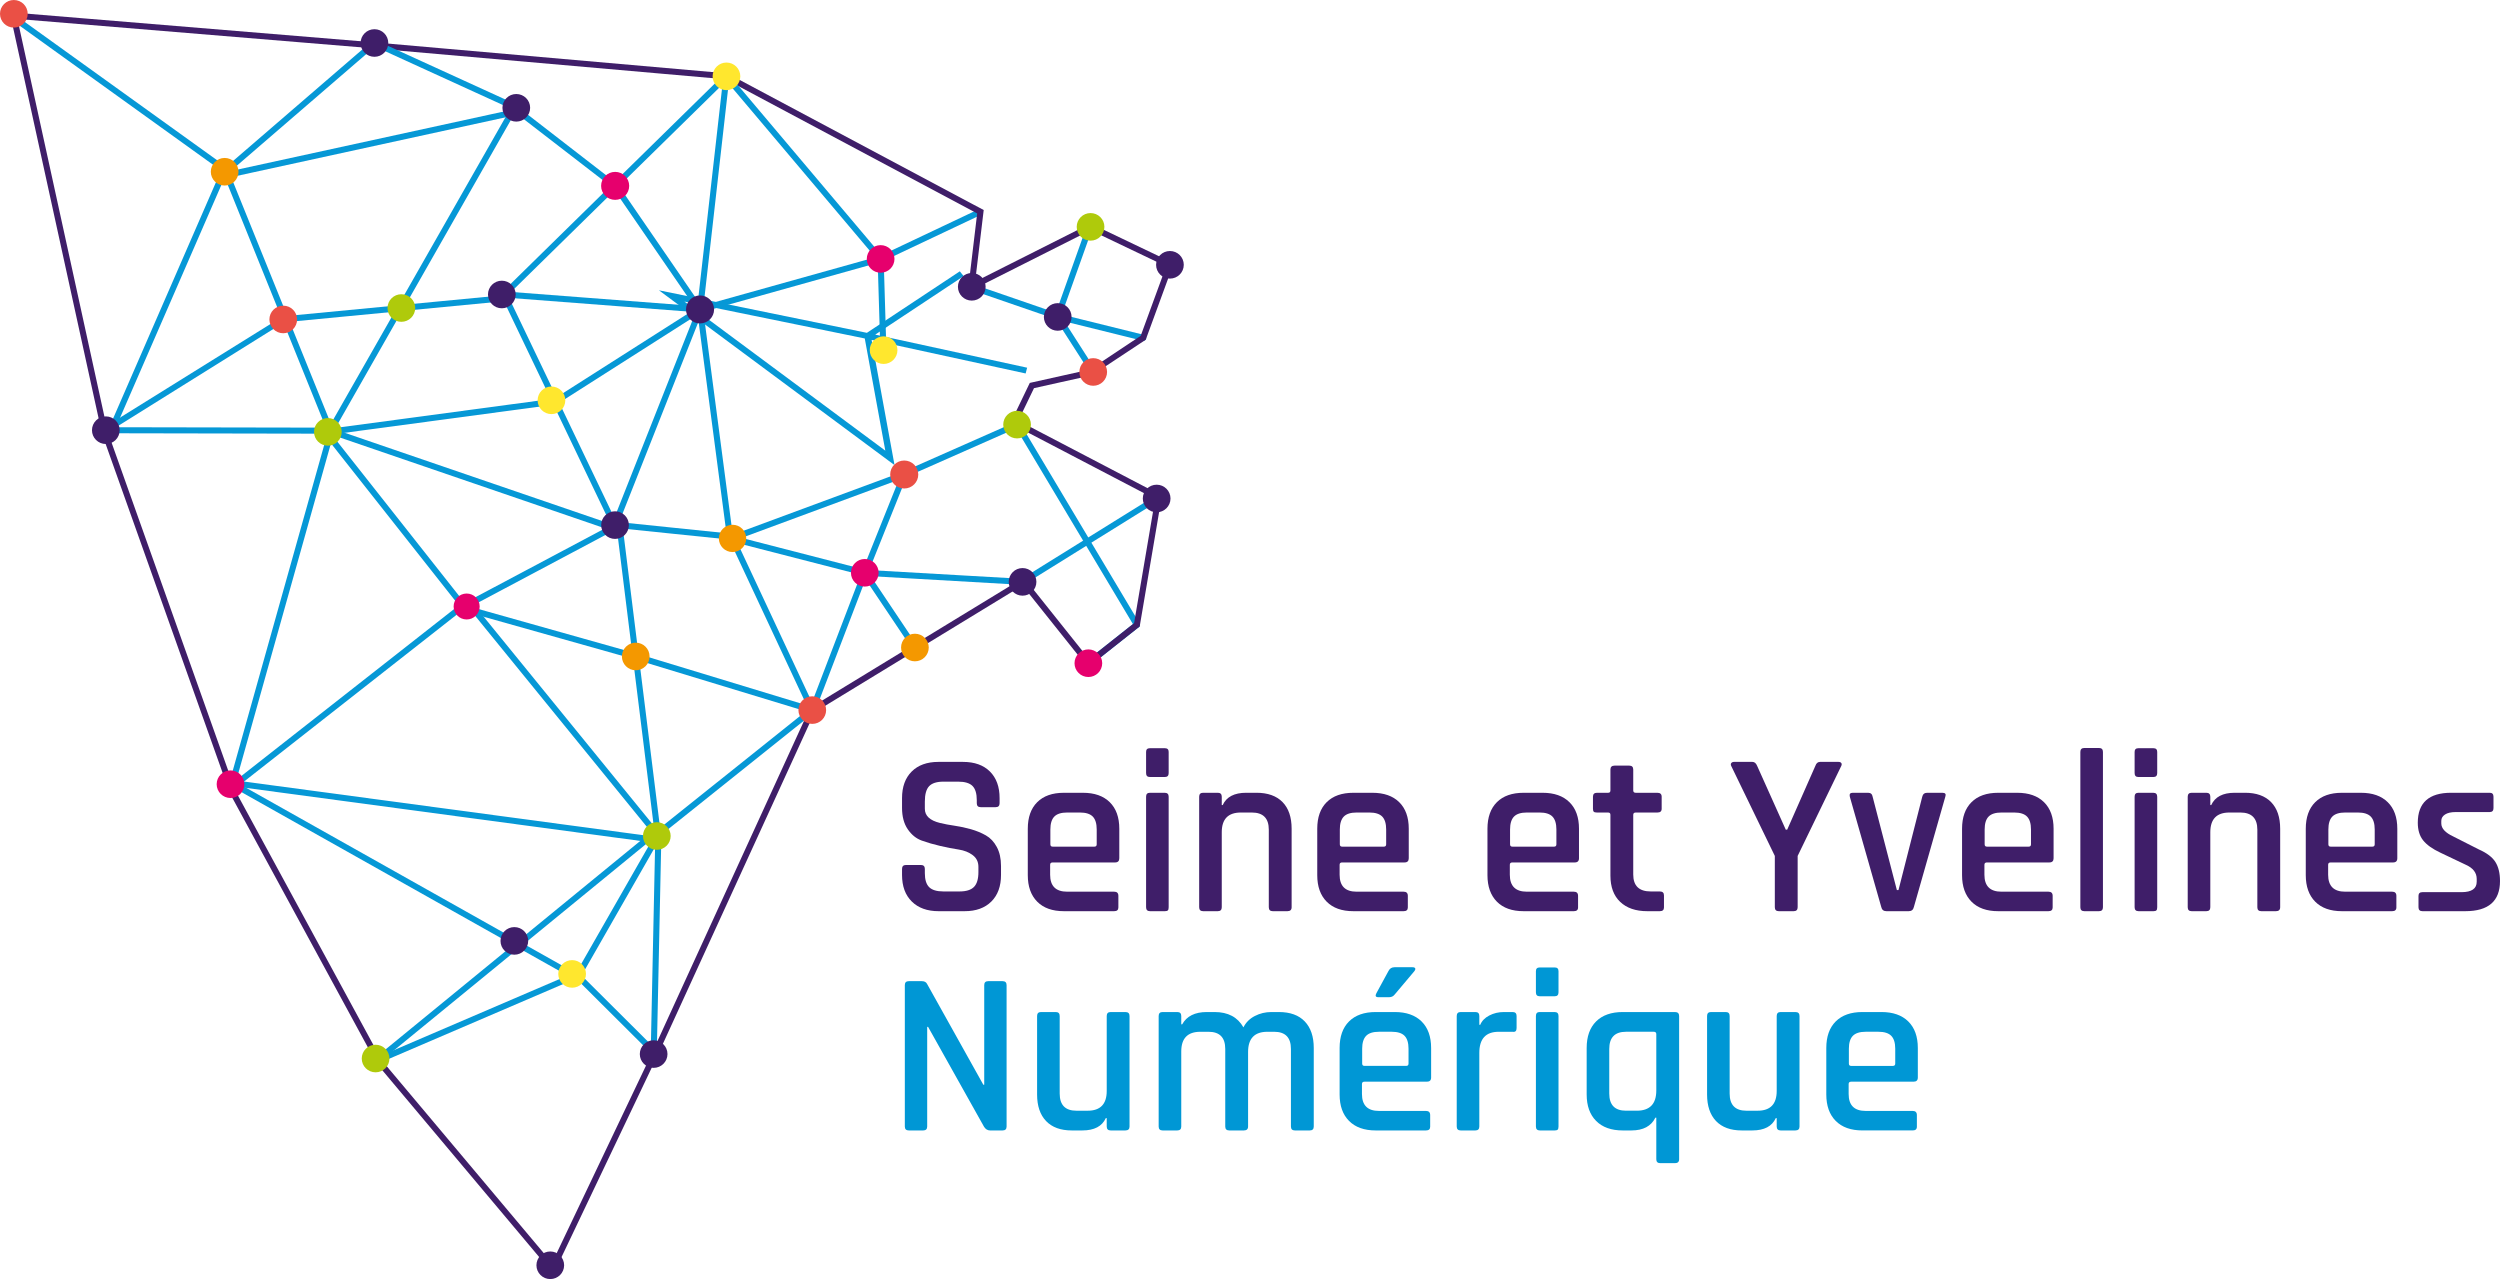<?xml version="1.0" encoding="UTF-8"?>
<svg width="129px" height="66px" viewBox="0 0 129 66" version="1.1" xmlns="http://www.w3.org/2000/svg" xmlns:xlink="http://www.w3.org/1999/xlink">
    <title>Group 226</title>
    <g id="Symbols" stroke="none" stroke-width="1" fill="none" fill-rule="evenodd">
        <g id="Header/Mobile/White/Default" transform="translate(-96, -14)">
            <g id="Group-226" transform="translate(96, 14)">
                <path d="M35.317,15.562 L45.682,23.253 L44.622,17.465 L35.317,15.562 Z M46.158,24 L34,14.979 L44.732,17.174 L49.527,14 L49.723,14.248 L45.162,17.267 L53,18.973 L52.923,19.271 L44.975,17.541 L46.158,24 Z" id="Fill-1" fill="#0698D6"></path>
                <g id="Group-225">
                    <path d="M58.99,17.586 C58.978,17.586 58.965,17.585 58.952,17.581 L54.541,16.489 L50.076,14.95 C49.994,14.922 49.951,14.833 49.979,14.752 C50.007,14.67 50.098,14.627 50.178,14.655 L54.63,16.19 L59.028,17.279 C59.112,17.3 59.163,17.384 59.142,17.467 C59.124,17.539 59.06,17.586 58.99,17.586" id="Fill-2" fill="#0698D6"></path>
                    <polygon id="Fill-4" fill="#0698D6" points="36.165 16.118 36.08 15.817 45.399 13.211 50.524 10.785 50.658 11.067 45.508 13.502"></polygon>
                    <path d="M58.663,32.396 C58.61,32.396 58.558,32.369 58.529,32.32 L52.398,22.052 C52.353,21.978 52.378,21.882 52.452,21.838 C52.527,21.795 52.622,21.818 52.667,21.892 L58.798,32.16 C58.842,32.234 58.818,32.33 58.743,32.374 C58.718,32.389 58.691,32.396 58.663,32.396" id="Fill-6" fill="#0698D6"></path>
                    <path d="M56.159,34.378 C56.113,34.378 56.068,34.357 56.036,34.318 C55.983,34.251 55.994,34.153 56.062,34.099 L58.567,32.118 C58.633,32.065 58.732,32.075 58.786,32.143 C58.84,32.211 58.828,32.309 58.761,32.362 L56.256,34.344 C56.228,34.367 56.193,34.378 56.159,34.378" id="Fill-8" fill="#0698D6"></path>
                    <path d="M0.898,0.978 L5.561,22.286 L12.15,40.816 L19.694,54.706 L28.484,65.168 L33.672,54.275 L41.791,36.533 L52.682,29.891 L52.74,29.986 L52.887,29.87 L56.184,34.003 L58.519,32.155 L59.607,25.748 L52.133,21.843 L53.137,19.758 L56.251,19.064 L58.86,17.328 L60.173,13.743 L56.274,11.88 L49.937,15.074 L50.422,11.013 L37.44,4.092 L19.091,2.481 L0.898,0.978 Z M28.558,65.741 L19.437,54.88 L11.865,40.943 L5.26,22.371 L0.502,0.632 L19.118,2.17 L37.532,3.787 L37.56,3.802 L50.759,10.838 L50.317,14.532 L56.27,11.532 L60.564,13.585 L59.119,17.531 L56.348,19.362 L53.354,20.029 L52.546,21.706 L59.954,25.577 L58.808,32.325 L56.134,34.441 L52.758,30.21 L42.036,36.75 L33.956,54.407 L28.558,65.741 Z" id="Fill-10" fill="#3F1E69"></path>
                    <polygon id="Fill-12" fill="#0698D6" points="5.971 22.068 5.684 21.944 11.406 8.798 0.609 1.036 0.791 0.783 11.793 8.692"></polygon>
                    <polygon id="Fill-14" fill="#0698D6" points="17.025 22.581 11.455 8.804 11.744 8.687 17.074 21.865 26.555 5.221 26.827 5.375"></polygon>
                    <polygon id="Fill-16" fill="#0698D6" points="17.389 22.379 5.444 22.356 5.445 22.044 17.39 22.067"></polygon>
                    <polygon id="Fill-18" fill="#0698D6" points="11.676 9.02 11.471 8.784 19.295 2.036 26.705 5.421 26.575 5.705 19.348 2.403"></polygon>
                    <polygon id="Fill-20" fill="#0698D6" points="5.753 22.19 5.587 21.926 14.59 16.325 25.73 15.256 37.376 3.828 37.595 4.051 25.871 15.556 14.656 16.632"></polygon>
                    <polygon id="Fill-22" fill="#0698D6" points="36.11 16.123 25.71 15.327 25.734 15.015 36.135 15.812"></polygon>
                    <polygon id="Fill-24" fill="#0698D6" points="37.799 27.928 37.69 27.636 46.604 24.338 46.713 24.631"></polygon>
                    <polygon id="Fill-26" fill="#0698D6" points="37.55 28.01 35.967 15.988 36.278 15.947 37.86 27.969"></polygon>
                    <polygon id="Fill-28" fill="#0698D6" points="31.802 27.464 16.71 22.292 16.812 21.998 31.904 27.169"></polygon>
                    <polygon id="Fill-30" fill="#0698D6" points="37.531 27.831 31.758 27.237 31.791 26.926 37.564 27.521"></polygon>
                    <polygon id="Fill-32" fill="#0698D6" points="33.82 43.321 31.776 26.865 32.086 26.827 34.13 43.283"></polygon>
                    <polygon id="Fill-34" fill="#0698D6" points="34.168 43.635 24.028 31.176 24.271 30.979 34.411 43.438"></polygon>
                    <polygon id="Fill-36" fill="#0698D6" points="12.047 40.756 11.854 40.511 24.132 30.877 24.325 31.122"></polygon>
                    <polygon id="Fill-38" fill="#0698D6" points="12.101 40.597 11.8 40.513 16.925 22.26 17.226 22.344"></polygon>
                    <polygon id="Fill-40" fill="#0698D6" points="29.866 50.588 29.594 50.433 33.761 43.146 34.033 43.301"></polygon>
                    <polygon id="Fill-42" fill="#0698D6" points="19.645 54.819 19.521 54.533 29.59 50.211 29.714 50.497"></polygon>
                    <polygon id="Fill-44" fill="#0698D6" points="33.703 54.453 29.463 50.23 29.684 50.009 33.924 54.232"></polygon>
                    <polygon id="Fill-46" fill="#0698D6" points="29.418 50.412 11.716 40.456 11.87 40.184 29.572 50.14"></polygon>
                    <polygon id="Fill-48" fill="#0698D6" points="34.073 43.11 33.877 42.866 41.816 36.52 42.012 36.763"></polygon>
                    <polygon id="Fill-50" fill="#0698D6" points="34.111 43.535 11.929 40.553 11.971 40.244 34.153 43.225"></polygon>
                    <polygon id="Fill-52" fill="#0698D6" points="33.891 54.267 33.578 54.26 33.819 42.907 34.132 42.913"></polygon>
                    <polygon id="Fill-54" fill="#0698D6" points="41.868 36.79 32.916 34.067 33.006 33.769 41.959 36.492"></polygon>
                    <polygon id="Fill-56" fill="#0698D6" points="32.918 34.068 23.95 31.541 24.035 31.241 33.004 33.768"></polygon>
                    <polygon id="Fill-58" fill="#0698D6" points="24.184 31.88 16.638 22.32 16.884 22.127 24.43 31.687"></polygon>
                    <polygon id="Fill-60" fill="#0698D6" points="16.861 22.456 16.819 22.147 28.569 20.569 28.611 20.878"></polygon>
                    <polygon id="Fill-62" fill="#0698D6" points="28.742 20.855 28.573 20.592 36.039 15.836 36.206 16.099"></polygon>
                    <polygon id="Fill-64" fill="#0698D6" points="35.993 16.056 31.627 9.699 26.49 5.734 26.682 5.487 31.871 9.503 36.252 15.879"></polygon>
                    <polygon id="Fill-66" fill="#0698D6" points="36.278 15.985 35.967 15.95 37.33 3.922 37.641 3.957"></polygon>
                    <polygon id="Fill-68" fill="#0698D6" points="11.607 9.211 11.54 8.906 26.631 5.615 26.699 5.92"></polygon>
                    <polygon id="Fill-70" fill="#0698D6" points="41.928 37.041 37.563 27.703 37.846 27.571 41.899 36.241 44.477 29.5 44.77 29.612"></polygon>
                    <polygon id="Fill-72" fill="#0698D6" points="52.755 30.18 44.615 29.712 37.705 27.933 37.783 27.631 44.663 29.405 52.773 29.869"></polygon>
                    <polygon id="Fill-74" fill="#0698D6" points="31.841 27.217 31.55 27.103 35.977 15.91 36.268 16.025"></polygon>
                    <polygon id="Fill-76" fill="#0698D6" points="24.223 31.333 24.076 31.058 31.819 26.943 31.965 27.219"></polygon>
                    <polygon id="Fill-78" fill="#0698D6" points="19.407 54.953 19.208 54.712 33.679 42.867 33.878 43.109"></polygon>
                    <polygon id="Fill-80" fill="#0698D6" points="31.633 27.305 25.855 15.238 26.138 15.104 31.915 27.171"></polygon>
                    <polygon id="Fill-82" fill="#0698D6" points="46.722 24.627 46.595 24.342 52.418 21.767 52.545 22.053"></polygon>
                    <polygon id="Fill-84" fill="#0698D6" points="52.847 30.157 52.681 29.892 59.698 25.53 59.863 25.795"></polygon>
                    <path d="M56.411,19.349 C56.359,19.349 56.308,19.324 56.279,19.277 L54.446,16.421 C54.42,16.381 54.415,16.33 54.431,16.285 L56.125,11.531 C56.154,11.45 56.241,11.407 56.324,11.437 C56.406,11.466 56.449,11.555 56.42,11.636 L54.752,16.317 L56.542,19.11 C56.589,19.182 56.567,19.278 56.495,19.325 C56.469,19.341 56.44,19.349 56.411,19.349" id="Fill-86" fill="#0698D6"></path>
                    <polygon id="Fill-88" fill="#0698D6" points="47.079 33.498 44.448 29.574 46.513 24.426 46.804 24.542 44.8 29.537 47.339 33.325"></polygon>
                    <polygon id="Fill-90" fill="#0698D6" points="45.425 18.08 45.286 13.42 37.366 4.04 37.606 3.839 45.595 13.302 45.597 13.356 45.738 18.07"></polygon>
                    <path d="M46.545,45.148 L46.545,44.837 C46.545,44.701 46.613,44.633 46.749,44.633 L47.518,44.633 C47.654,44.633 47.722,44.701 47.722,44.837 L47.722,45.053 C47.722,45.388 47.796,45.63 47.944,45.777 C48.093,45.925 48.339,45.999 48.684,45.999 L49.513,45.999 C49.857,45.999 50.105,45.921 50.258,45.765 C50.41,45.609 50.486,45.356 50.486,45.004 L50.486,44.729 C50.486,44.473 50.388,44.272 50.191,44.124 C49.995,43.976 49.753,43.88 49.465,43.836 C49.176,43.793 48.86,43.731 48.516,43.651 C48.171,43.571 47.855,43.479 47.566,43.375 C47.278,43.272 47.035,43.076 46.839,42.788 C46.643,42.501 46.545,42.134 46.545,41.686 L46.545,41.183 C46.545,40.6 46.711,40.143 47.043,39.811 C47.376,39.48 47.835,39.314 48.419,39.314 L49.693,39.314 C50.286,39.314 50.748,39.48 51.081,39.811 C51.413,40.143 51.579,40.6 51.579,41.183 L51.579,41.446 C51.579,41.583 51.511,41.65 51.375,41.65 L50.606,41.65 C50.47,41.65 50.402,41.583 50.402,41.446 L50.402,41.291 C50.402,40.948 50.328,40.702 50.18,40.554 C50.032,40.407 49.785,40.333 49.441,40.333 L48.684,40.333 C48.339,40.333 48.093,40.41 47.944,40.566 C47.796,40.722 47.722,40.988 47.722,41.363 L47.722,41.734 C47.722,42.094 47.982,42.337 48.503,42.465 C48.735,42.521 48.99,42.569 49.266,42.609 C49.543,42.649 49.821,42.709 50.102,42.788 C50.382,42.868 50.638,42.974 50.871,43.106 C51.103,43.237 51.292,43.438 51.435,43.705 C51.579,43.972 51.652,44.298 51.652,44.681 L51.652,45.148 C51.652,45.731 51.486,46.188 51.153,46.52 C50.82,46.851 50.361,47.017 49.777,47.017 L48.431,47.017 C47.846,47.017 47.386,46.851 47.05,46.52 C46.713,46.188 46.545,45.731 46.545,45.148" id="Fill-92" fill="#3F1E69"></path>
                    <path d="M54.319,43.687 L56.47,43.687 C56.55,43.687 56.59,43.647 56.59,43.567 L56.59,42.8 C56.59,42.497 56.522,42.275 56.387,42.135 C56.25,41.996 56.03,41.926 55.725,41.926 L55.064,41.926 C54.76,41.926 54.539,41.996 54.403,42.135 C54.267,42.275 54.199,42.497 54.199,42.8 L54.199,43.567 C54.199,43.647 54.239,43.687 54.319,43.687 M57.491,47.017 L54.896,47.017 C54.303,47.017 53.845,46.854 53.52,46.526 C53.196,46.198 53.034,45.743 53.034,45.16 L53.034,42.765 C53.034,42.173 53.196,41.716 53.52,41.393 C53.845,41.069 54.303,40.908 54.896,40.908 L55.881,40.908 C56.474,40.908 56.934,41.069 57.263,41.393 C57.591,41.716 57.756,42.173 57.756,42.765 L57.756,44.286 C57.756,44.429 57.684,44.502 57.54,44.502 L54.319,44.502 C54.231,44.502 54.187,44.542 54.187,44.621 L54.187,45.137 C54.187,45.719 54.479,46.011 55.064,46.011 L57.491,46.011 C57.636,46.011 57.708,46.083 57.708,46.226 L57.708,46.825 C57.708,46.953 57.636,47.017 57.491,47.017" id="Fill-94" fill="#3F1E69"></path>
                    <path d="M59.138,46.813 L59.138,41.112 C59.138,40.975 59.202,40.908 59.33,40.908 L60.099,40.908 C60.236,40.908 60.303,40.975 60.303,41.112 L60.303,46.813 C60.303,46.893 60.289,46.947 60.261,46.975 C60.233,47.003 60.183,47.017 60.111,47.017 L59.342,47.017 C59.206,47.017 59.138,46.949 59.138,46.813 M59.138,39.89 L59.138,38.799 C59.138,38.672 59.202,38.608 59.33,38.608 L60.111,38.608 C60.239,38.608 60.303,38.672 60.303,38.799 L60.303,39.89 C60.303,40.026 60.239,40.093 60.111,40.093 L59.33,40.093 C59.202,40.093 59.138,40.026 59.138,39.89" id="Fill-96" fill="#3F1E69"></path>
                    <path d="M62.839,47.017 L62.081,47.017 C61.945,47.017 61.877,46.949 61.877,46.813 L61.877,41.111 C61.877,40.976 61.945,40.907 62.081,40.907 L62.839,40.907 C62.975,40.907 63.043,40.976 63.043,41.111 L63.043,41.542 L63.091,41.542 C63.284,41.119 63.688,40.907 64.305,40.907 L64.833,40.907 C65.418,40.907 65.867,41.068 66.179,41.387 C66.492,41.707 66.648,42.166 66.648,42.764 L66.648,46.813 C66.648,46.949 66.575,47.017 66.432,47.017 L65.674,47.017 C65.538,47.017 65.47,46.949 65.47,46.813 L65.47,42.812 C65.47,42.221 65.178,41.926 64.593,41.926 L64.028,41.926 C63.371,41.926 63.043,42.265 63.043,42.944 L63.043,46.813 C63.043,46.949 62.975,47.017 62.839,47.017" id="Fill-98" fill="#3F1E69"></path>
                    <path d="M69.255,43.687 L71.406,43.687 C71.486,43.687 71.526,43.647 71.526,43.567 L71.526,42.8 C71.526,42.497 71.458,42.275 71.323,42.135 C71.186,41.996 70.966,41.926 70.661,41.926 L70,41.926 C69.696,41.926 69.476,41.996 69.34,42.135 C69.204,42.275 69.135,42.497 69.135,42.8 L69.135,43.567 C69.135,43.647 69.176,43.687 69.255,43.687 M72.428,47.017 L69.832,47.017 C69.239,47.017 68.781,46.854 68.456,46.526 C68.132,46.198 67.97,45.743 67.97,45.16 L67.97,42.765 C67.97,42.173 68.132,41.716 68.456,41.393 C68.781,41.069 69.239,40.908 69.832,40.908 L70.818,40.908 C71.41,40.908 71.871,41.069 72.199,41.393 C72.528,41.716 72.692,42.173 72.692,42.765 L72.692,44.286 C72.692,44.429 72.62,44.502 72.476,44.502 L69.255,44.502 C69.167,44.502 69.124,44.542 69.124,44.621 L69.124,45.137 C69.124,45.719 69.415,46.011 70,46.011 L72.428,46.011 C72.572,46.011 72.644,46.083 72.644,46.226 L72.644,46.825 C72.644,46.953 72.572,47.017 72.428,47.017" id="Fill-100" fill="#3F1E69"></path>
                    <path d="M78.039,43.687 L80.19,43.687 C80.27,43.687 80.31,43.647 80.31,43.567 L80.31,42.8 C80.31,42.497 80.242,42.275 80.106,42.135 C79.97,41.996 79.749,41.926 79.445,41.926 L78.784,41.926 C78.48,41.926 78.259,41.996 78.123,42.135 C77.987,42.275 77.919,42.497 77.919,42.8 L77.919,43.567 C77.919,43.647 77.959,43.687 78.039,43.687 M81.211,47.017 L78.616,47.017 C78.023,47.017 77.564,46.854 77.239,46.526 C76.916,46.198 76.753,45.743 76.753,45.16 L76.753,42.765 C76.753,42.173 76.916,41.716 77.239,41.393 C77.564,41.069 78.023,40.908 78.616,40.908 L79.601,40.908 C80.194,40.908 80.655,41.069 80.983,41.393 C81.312,41.716 81.476,42.173 81.476,42.765 L81.476,44.286 C81.476,44.429 81.403,44.502 81.26,44.502 L78.039,44.502 C77.951,44.502 77.907,44.542 77.907,44.621 L77.907,45.137 C77.907,45.719 78.199,46.011 78.784,46.011 L81.211,46.011 C81.355,46.011 81.428,46.083 81.428,46.226 L81.428,46.825 C81.428,46.953 81.355,47.017 81.211,47.017" id="Fill-102" fill="#3F1E69"></path>
                    <path d="M82.977,41.926 L82.401,41.926 C82.32,41.926 82.267,41.912 82.239,41.884 C82.211,41.856 82.197,41.806 82.197,41.734 L82.197,41.111 C82.197,40.976 82.265,40.908 82.401,40.908 L82.977,40.908 C83.058,40.908 83.098,40.868 83.098,40.788 L83.098,39.71 C83.098,39.574 83.17,39.506 83.314,39.506 L84.071,39.506 C84.207,39.506 84.275,39.574 84.275,39.71 L84.275,40.788 C84.275,40.868 84.319,40.908 84.408,40.908 L85.525,40.908 C85.669,40.908 85.742,40.976 85.742,41.111 L85.742,41.734 C85.742,41.862 85.669,41.926 85.525,41.926 L84.408,41.926 C84.319,41.926 84.275,41.966 84.275,42.045 L84.275,45.124 C84.275,45.708 84.576,45.999 85.176,45.999 L85.645,45.999 C85.79,45.999 85.861,46.067 85.861,46.203 L85.861,46.825 C85.861,46.953 85.79,47.017 85.645,47.017 L84.996,47.017 C84.403,47.017 83.939,46.857 83.602,46.538 C83.266,46.219 83.098,45.767 83.098,45.184 L83.098,42.045 C83.098,41.966 83.058,41.926 82.977,41.926" id="Fill-104" fill="#3F1E69"></path>
                    <path d="M92.555,47.017 L91.786,47.017 C91.65,47.017 91.581,46.949 91.581,46.813 L91.581,44.166 L89.334,39.53 C89.302,39.466 89.302,39.414 89.334,39.374 C89.366,39.335 89.411,39.314 89.467,39.314 L90.428,39.314 C90.532,39.314 90.612,39.382 90.668,39.518 L92.146,42.812 L92.219,42.812 L93.673,39.518 C93.72,39.382 93.8,39.314 93.912,39.314 L94.874,39.314 C94.938,39.314 94.984,39.335 95.012,39.374 C95.04,39.414 95.038,39.466 95.006,39.53 L92.759,44.166 L92.759,46.813 C92.759,46.949 92.691,47.017 92.555,47.017" id="Fill-106" fill="#3F1E69"></path>
                    <path d="M95.595,40.908 L96.4,40.908 C96.528,40.908 96.605,40.976 96.628,41.111 L97.878,45.927 L97.962,45.927 L99.188,41.111 C99.22,40.976 99.304,40.908 99.44,40.908 L100.233,40.908 C100.378,40.908 100.426,40.976 100.378,41.111 L98.756,46.801 C98.723,46.945 98.635,47.017 98.491,47.017 L97.338,47.017 C97.193,47.017 97.105,46.945 97.073,46.801 L95.451,41.111 C95.419,40.976 95.466,40.908 95.595,40.908" id="Fill-108" fill="#3F1E69"></path>
                    <path d="M102.528,43.687 L104.679,43.687 C104.759,43.687 104.799,43.647 104.799,43.567 L104.799,42.8 C104.799,42.497 104.731,42.275 104.595,42.135 C104.459,41.996 104.239,41.926 103.934,41.926 L103.273,41.926 C102.969,41.926 102.748,41.996 102.612,42.135 C102.476,42.275 102.408,42.497 102.408,42.8 L102.408,43.567 C102.408,43.647 102.448,43.687 102.528,43.687 M105.7,47.017 L103.105,47.017 C102.512,47.017 102.053,46.854 101.729,46.526 C101.405,46.198 101.242,45.743 101.242,45.16 L101.242,42.765 C101.242,42.173 101.405,41.716 101.729,41.393 C102.053,41.069 102.512,40.908 103.105,40.908 L104.09,40.908 C104.683,40.908 105.143,41.069 105.472,41.393 C105.8,41.716 105.965,42.173 105.965,42.765 L105.965,44.286 C105.965,44.429 105.893,44.502 105.748,44.502 L102.528,44.502 C102.44,44.502 102.396,44.542 102.396,44.621 L102.396,45.137 C102.396,45.719 102.688,46.011 103.273,46.011 L105.7,46.011 C105.845,46.011 105.917,46.083 105.917,46.226 L105.917,46.825 C105.917,46.953 105.845,47.017 105.7,47.017" id="Fill-110" fill="#3F1E69"></path>
                    <path d="M108.308,47.017 L107.551,47.017 C107.415,47.017 107.346,46.949 107.346,46.813 L107.346,38.799 C107.346,38.664 107.415,38.596 107.551,38.596 L108.308,38.596 C108.444,38.596 108.512,38.664 108.512,38.799 L108.512,46.813 C108.512,46.949 108.444,47.017 108.308,47.017" id="Fill-112" fill="#3F1E69"></path>
                    <path d="M110.146,46.813 L110.146,41.112 C110.146,40.975 110.211,40.908 110.338,40.908 L111.108,40.908 C111.244,40.908 111.312,40.975 111.312,41.112 L111.312,46.813 C111.312,46.893 111.298,46.947 111.269,46.975 C111.242,47.003 111.191,47.017 111.12,47.017 L110.351,47.017 C110.214,47.017 110.146,46.949 110.146,46.813 M110.146,39.89 L110.146,38.799 C110.146,38.672 110.211,38.608 110.338,38.608 L111.12,38.608 C111.247,38.608 111.312,38.672 111.312,38.799 L111.312,39.89 C111.312,40.026 111.247,40.093 111.12,40.093 L110.338,40.093 C110.211,40.093 110.146,40.026 110.146,39.89" id="Fill-114" fill="#3F1E69"></path>
                    <path d="M113.847,47.017 L113.09,47.017 C112.954,47.017 112.886,46.949 112.886,46.813 L112.886,41.111 C112.886,40.976 112.954,40.907 113.09,40.907 L113.847,40.907 C113.983,40.907 114.052,40.976 114.052,41.111 L114.052,41.542 L114.099,41.542 C114.292,41.119 114.696,40.907 115.313,40.907 L115.842,40.907 C116.427,40.907 116.875,41.068 117.187,41.387 C117.5,41.707 117.657,42.166 117.657,42.764 L117.657,46.813 C117.657,46.949 117.584,47.017 117.44,47.017 L116.683,47.017 C116.547,47.017 116.479,46.949 116.479,46.813 L116.479,42.812 C116.479,42.221 116.186,41.926 115.601,41.926 L115.037,41.926 C114.38,41.926 114.052,42.265 114.052,42.944 L114.052,46.813 C114.052,46.949 113.983,47.017 113.847,47.017" id="Fill-116" fill="#3F1E69"></path>
                    <path d="M120.264,43.687 L122.415,43.687 C122.495,43.687 122.535,43.647 122.535,43.567 L122.535,42.8 C122.535,42.497 122.467,42.275 122.331,42.135 C122.195,41.996 121.974,41.926 121.67,41.926 L121.009,41.926 C120.705,41.926 120.484,41.996 120.348,42.135 C120.212,42.275 120.144,42.497 120.144,42.8 L120.144,43.567 C120.144,43.647 120.184,43.687 120.264,43.687 M123.436,47.017 L120.841,47.017 C120.248,47.017 119.789,46.854 119.464,46.526 C119.141,46.198 118.978,45.743 118.978,45.16 L118.978,42.765 C118.978,42.173 119.141,41.716 119.464,41.393 C119.789,41.069 120.248,40.908 120.841,40.908 L121.826,40.908 C122.419,40.908 122.88,41.069 123.207,41.393 C123.537,41.716 123.701,42.173 123.701,42.765 L123.701,44.286 C123.701,44.429 123.628,44.502 123.484,44.502 L120.264,44.502 C120.176,44.502 120.132,44.542 120.132,44.621 L120.132,45.137 C120.132,45.719 120.424,46.011 121.009,46.011 L123.436,46.011 C123.58,46.011 123.653,46.083 123.653,46.226 L123.653,46.825 C123.653,46.953 123.58,47.017 123.436,47.017" id="Fill-118" fill="#3F1E69"></path>
                    <path d="M127.209,47.017 L124.999,47.017 C124.862,47.017 124.794,46.949 124.794,46.813 L124.794,46.227 C124.794,46.099 124.862,46.035 124.999,46.035 L127.017,46.035 C127.538,46.035 127.798,45.855 127.798,45.496 L127.798,45.352 C127.798,45.033 127.61,44.789 127.233,44.621 L125.924,43.998 C125.515,43.806 125.218,43.595 125.034,43.363 C124.85,43.132 124.758,42.828 124.758,42.453 C124.758,41.423 125.331,40.907 126.477,40.907 L128.471,40.907 C128.599,40.907 128.664,40.976 128.664,41.111 L128.664,41.698 C128.664,41.834 128.599,41.902 128.471,41.902 L126.717,41.902 C126.477,41.902 126.292,41.944 126.164,42.028 C126.036,42.111 125.971,42.221 125.971,42.357 L125.971,42.489 C125.971,42.745 126.176,42.968 126.585,43.16 L127.906,43.83 C128.323,44.014 128.609,44.232 128.765,44.483 C128.922,44.735 129,45.061 129,45.46 C129,46.498 128.403,47.017 127.209,47.017" id="Fill-120" fill="#3F1E69"></path>
                    <path d="M47.638,58.331 L46.894,58.331 C46.757,58.331 46.689,58.263 46.689,58.127 L46.689,50.832 C46.689,50.696 46.757,50.628 46.894,50.628 L47.566,50.628 C47.694,50.628 47.783,50.672 47.831,50.76 L50.739,55.971 L50.786,55.971 L50.786,50.832 C50.786,50.696 50.855,50.628 50.991,50.628 L51.735,50.628 C51.872,50.628 51.94,50.696 51.94,50.832 L51.94,58.127 C51.94,58.263 51.872,58.331 51.735,58.331 L51.087,58.331 C50.959,58.331 50.855,58.267 50.775,58.139 L47.89,52.988 L47.843,52.988 L47.843,58.127 C47.843,58.263 47.774,58.331 47.638,58.331" id="Fill-123" fill="#0097D5"></path>
                    <path d="M55.846,58.331 L55.304,58.331 C54.728,58.331 54.285,58.169 53.977,57.846 C53.668,57.522 53.514,57.065 53.514,56.474 L53.514,52.425 C53.514,52.289 53.582,52.221 53.718,52.221 L54.475,52.221 C54.612,52.221 54.68,52.289 54.68,52.425 L54.68,56.426 C54.68,57.017 54.968,57.313 55.545,57.313 L56.122,57.313 C56.778,57.313 57.107,56.973 57.107,56.294 L57.107,52.425 C57.107,52.289 57.175,52.221 57.311,52.221 L58.068,52.221 C58.213,52.221 58.284,52.289 58.284,52.425 L58.284,58.127 C58.284,58.263 58.213,58.331 58.068,58.331 L57.311,58.331 C57.175,58.331 57.107,58.263 57.107,58.127 L57.107,57.696 L57.059,57.696 C56.866,58.119 56.462,58.331 55.846,58.331" id="Fill-125" fill="#0097D5"></path>
                    <path d="M60.748,58.331 L59.991,58.331 C59.854,58.331 59.787,58.263 59.787,58.127 L59.787,52.425 C59.787,52.289 59.854,52.221 59.991,52.221 L60.748,52.221 C60.884,52.221 60.953,52.289 60.953,52.425 L60.953,52.856 L61,52.856 C61.233,52.433 61.657,52.221 62.274,52.221 L62.67,52.221 C63.368,52.221 63.864,52.485 64.161,53.012 C64.289,52.756 64.485,52.561 64.75,52.425 C65.014,52.289 65.298,52.221 65.602,52.221 L65.987,52.221 C66.572,52.221 67.018,52.383 67.327,52.707 C67.635,53.03 67.79,53.487 67.79,54.078 L67.79,58.127 C67.79,58.263 67.722,58.331 67.585,58.331 L66.816,58.331 C66.68,58.331 66.612,58.263 66.612,58.127 L66.612,54.126 C66.612,53.535 66.324,53.24 65.747,53.24 L65.398,53.24 C64.733,53.24 64.401,53.587 64.401,54.282 L64.401,58.127 C64.401,58.263 64.329,58.331 64.185,58.331 L63.428,58.331 C63.292,58.331 63.223,58.263 63.223,58.127 L63.223,54.126 C63.223,53.535 62.935,53.24 62.358,53.24 L61.937,53.24 C61.28,53.24 60.953,53.579 60.953,54.258 L60.953,58.127 C60.953,58.263 60.884,58.331 60.748,58.331" id="Fill-127" fill="#0097D5"></path>
                    <path d="M71.959,49.909 L72.884,49.909 C72.957,49.909 73.002,49.927 73.023,49.963 C73.042,49.999 73.028,50.049 72.98,50.113 L71.971,51.311 C71.899,51.406 71.803,51.455 71.683,51.455 L71.118,51.455 C70.981,51.455 70.95,51.387 71.021,51.251 L71.647,50.101 C71.711,49.973 71.815,49.909 71.959,49.909 M70.409,55 L72.56,55 C72.64,55 72.68,54.961 72.68,54.88 L72.68,54.114 C72.68,53.811 72.612,53.589 72.476,53.449 C72.34,53.309 72.119,53.239 71.815,53.239 L71.155,53.239 C70.85,53.239 70.629,53.309 70.493,53.449 C70.357,53.589 70.288,53.811 70.288,54.114 L70.288,54.88 C70.288,54.961 70.329,55 70.409,55 M73.581,58.331 L70.986,58.331 C70.393,58.331 69.935,58.167 69.61,57.839 C69.285,57.512 69.124,57.057 69.124,56.474 L69.124,54.078 C69.124,53.487 69.285,53.03 69.61,52.706 C69.935,52.383 70.393,52.221 70.986,52.221 L71.971,52.221 C72.564,52.221 73.024,52.383 73.353,52.706 C73.681,53.03 73.846,53.487 73.846,54.078 L73.846,55.599 C73.846,55.743 73.773,55.815 73.63,55.815 L70.409,55.815 C70.321,55.815 70.277,55.855 70.277,55.935 L70.277,56.45 C70.277,57.033 70.569,57.324 71.155,57.324 L73.581,57.324 C73.726,57.324 73.797,57.396 73.797,57.54 L73.797,58.139 C73.797,58.267 73.726,58.331 73.581,58.331" id="Fill-129" fill="#0097D5"></path>
                    <path d="M76.129,58.331 L75.372,58.331 C75.236,58.331 75.167,58.263 75.167,58.127 L75.167,52.425 C75.167,52.289 75.236,52.221 75.372,52.221 L76.129,52.221 C76.265,52.221 76.333,52.289 76.333,52.425 L76.333,52.88 L76.381,52.88 C76.461,52.681 76.615,52.521 76.844,52.401 C77.072,52.281 77.326,52.221 77.606,52.221 L78.052,52.221 C78.187,52.221 78.256,52.289 78.256,52.425 L78.256,53.048 C78.256,53.2 78.187,53.263 78.052,53.24 L77.331,53.24 C76.666,53.24 76.333,53.603 76.333,54.329 L76.333,58.127 C76.333,58.263 76.265,58.331 76.129,58.331" id="Fill-131" fill="#0097D5"></path>
                    <path d="M79.253,58.127 L79.253,52.425 C79.253,52.289 79.317,52.221 79.445,52.221 L80.214,52.221 C80.35,52.221 80.419,52.289 80.419,52.425 L80.419,58.127 C80.419,58.207 80.404,58.261 80.376,58.289 C80.348,58.317 80.298,58.331 80.227,58.331 L79.457,58.331 C79.321,58.331 79.253,58.263 79.253,58.127 M79.253,51.203 L79.253,50.113 C79.253,49.985 79.317,49.921 79.445,49.921 L80.227,49.921 C80.354,49.921 80.419,49.985 80.419,50.113 L80.419,51.203 C80.419,51.339 80.354,51.407 80.227,51.407 L79.445,51.407 C79.317,51.407 79.253,51.339 79.253,51.203" id="Fill-133" fill="#0097D5"></path>
                    <path d="M85.465,56.27 L85.465,53.359 C85.465,53.279 85.421,53.239 85.333,53.239 L83.903,53.239 C83.326,53.239 83.038,53.535 83.038,54.126 L83.038,56.426 C83.038,57.017 83.326,57.312 83.903,57.312 L84.456,57.312 C85.129,57.312 85.465,56.965 85.465,56.27 M84.18,58.331 L83.734,58.331 C83.142,58.331 82.683,58.167 82.359,57.839 C82.034,57.512 81.872,57.057 81.872,56.474 L81.872,54.078 C81.872,53.487 82.034,53.03 82.359,52.706 C82.683,52.383 83.142,52.221 83.734,52.221 L86.427,52.221 C86.571,52.221 86.643,52.289 86.643,52.425 L86.643,59.816 C86.643,59.952 86.571,60.019 86.427,60.019 L85.67,60.019 C85.533,60.019 85.465,59.952 85.465,59.816 L85.465,57.672 L85.417,57.672 C85.2,58.111 84.788,58.331 84.18,58.331" id="Fill-135" fill="#0097D5"></path>
                    <path d="M90.416,58.331 L89.875,58.331 C89.298,58.331 88.856,58.169 88.547,57.846 C88.239,57.522 88.085,57.065 88.085,56.474 L88.085,52.425 C88.085,52.289 88.153,52.221 88.289,52.221 L89.046,52.221 C89.182,52.221 89.25,52.289 89.25,52.425 L89.25,56.426 C89.25,57.017 89.539,57.313 90.115,57.313 L90.692,57.313 C91.349,57.313 91.678,56.973 91.678,56.294 L91.678,52.425 C91.678,52.289 91.746,52.221 91.882,52.221 L92.639,52.221 C92.784,52.221 92.855,52.289 92.855,52.425 L92.855,58.127 C92.855,58.263 92.784,58.331 92.639,58.331 L91.882,58.331 C91.746,58.331 91.678,58.263 91.678,58.127 L91.678,57.696 L91.63,57.696 C91.437,58.119 91.033,58.331 90.416,58.331" id="Fill-137" fill="#0097D5"></path>
                    <path d="M95.523,55.001 L97.674,55.001 C97.754,55.001 97.794,54.961 97.794,54.881 L97.794,54.114 C97.794,53.81 97.726,53.589 97.589,53.449 C97.453,53.31 97.233,53.239 96.929,53.239 L96.268,53.239 C95.963,53.239 95.743,53.31 95.607,53.449 C95.47,53.589 95.402,53.81 95.402,54.114 L95.402,54.881 C95.402,54.961 95.442,55.001 95.523,55.001 M98.695,58.33 L96.099,58.33 C95.507,58.33 95.048,58.167 94.723,57.839 C94.399,57.512 94.237,57.057 94.237,56.473 L94.237,54.078 C94.237,53.487 94.399,53.03 94.723,52.706 C95.048,52.383 95.507,52.221 96.099,52.221 L97.085,52.221 C97.677,52.221 98.138,52.383 98.466,52.706 C98.795,53.03 98.96,53.487 98.96,54.078 L98.96,55.599 C98.96,55.743 98.887,55.815 98.743,55.815 L95.523,55.815 C95.434,55.815 95.39,55.855 95.39,55.935 L95.39,56.45 C95.39,57.033 95.683,57.324 96.268,57.324 L98.695,57.324 C98.839,57.324 98.911,57.396 98.911,57.54 L98.911,58.139 C98.911,58.267 98.839,58.33 98.695,58.33" id="Fill-139" fill="#0097D5"></path>
                    <path d="M31.017,9.591 C31.017,9.192 31.342,8.869 31.742,8.869 C32.142,8.869 32.466,9.192 32.466,9.591 C32.466,9.99 32.142,10.313 31.742,10.313 C31.342,10.313 31.017,9.99 31.017,9.591" id="Fill-141" fill="#E6006D"></path>
                    <path d="M33.246,54.39 C33.246,54.125 33.462,53.91 33.728,53.91 C33.993,53.91 34.209,54.125 34.209,54.39 C34.209,54.655 33.993,54.87 33.728,54.87 C33.462,54.87 33.246,54.655 33.246,54.39" id="Fill-143" fill="#3F1E69"></path>
                    <path d="M0,0.712 C0,0.319 0.32,0 0.714,0 C1.109,0 1.429,0.319 1.429,0.712 C1.429,1.106 1.109,1.424 0.714,1.424 C0.32,1.424 0,1.106 0,0.712" id="Fill-145" fill="#EA5045"></path>
                    <path d="M23.407,31.295 C23.407,30.926 23.708,30.626 24.079,30.626 C24.45,30.626 24.751,30.926 24.751,31.295 C24.751,31.665 24.45,31.965 24.079,31.965 C23.708,31.965 23.407,31.665 23.407,31.295" id="Fill-148" fill="#E6006D"></path>
                    <path d="M37.093,27.782 C37.093,27.393 37.409,27.078 37.799,27.078 C38.19,27.078 38.506,27.393 38.506,27.782 C38.506,28.171 38.19,28.486 37.799,28.486 C37.409,28.486 37.093,28.171 37.093,27.782" id="Fill-150" fill="#F49800"></path>
                    <path d="M26.217,48.551 C26.217,48.372 26.362,48.228 26.541,48.228 C26.719,48.227 26.864,48.372 26.864,48.55 C26.864,48.728 26.719,48.873 26.541,48.873 C26.362,48.873 26.217,48.729 26.217,48.551" id="Fill-152" fill="#3F1E69"></path>
                    <path d="M35.398,15.968 C35.398,15.569 35.723,15.245 36.122,15.245 C36.522,15.245 36.847,15.569 36.847,15.968 C36.847,16.366 36.522,16.69 36.122,16.69 C35.723,16.69 35.398,16.366 35.398,15.968" id="Fill-154" fill="#3F1E69"></path>
                    <path d="M45.934,24.484 C45.934,24.086 46.258,23.763 46.658,23.763 C47.058,23.763 47.383,24.086 47.383,24.484 C47.383,24.883 47.058,25.207 46.658,25.207 C46.258,25.207 45.934,24.883 45.934,24.484" id="Fill-156" fill="#EA5045"></path>
                    <path d="M27.68,65.288 C27.68,64.894 28,64.576 28.394,64.576 C28.789,64.576 29.109,64.894 29.109,65.288 C29.109,65.681 28.789,66 28.394,66 C28,66 27.68,65.681 27.68,65.288" id="Fill-158" fill="#3F1E69"></path>
                    <path d="M55.558,11.706 C55.558,11.312 55.878,10.994 56.272,10.994 C56.667,10.994 56.987,11.312 56.987,11.706 C56.987,12.099 56.667,12.418 56.272,12.418 C55.878,12.418 55.558,12.099 55.558,11.706" id="Fill-161" fill="#AFCA0B"></path>
                    <path d="M11.18,40.465 C11.18,40.071 11.5,39.753 11.894,39.753 C12.289,39.753 12.609,40.071 12.609,40.465 C12.609,40.858 12.289,41.177 11.894,41.177 C11.5,41.177 11.18,40.858 11.18,40.465" id="Fill-163" fill="#E6006D"></path>
                    <path d="M10.878,8.862 C10.878,8.469 11.198,8.15 11.592,8.15 C11.986,8.15 12.307,8.469 12.307,8.862 C12.307,9.256 11.986,9.574 11.592,9.574 C11.198,9.574 10.878,9.256 10.878,8.862" id="Fill-165" fill="#F49800"></path>
                    <path d="M4.746,22.199 C4.746,21.805 5.066,21.486 5.461,21.486 C5.855,21.486 6.175,21.805 6.175,22.199 C6.175,22.592 5.855,22.911 5.461,22.911 C5.066,22.911 4.746,22.592 4.746,22.199" id="Fill-167" fill="#3F1E69"></path>
                    <path d="M13.901,16.484 C13.901,16.091 14.221,15.772 14.616,15.772 C15.01,15.772 15.33,16.091 15.33,16.484 C15.33,16.877 15.01,17.196 14.616,17.196 C14.221,17.196 13.901,16.877 13.901,16.484" id="Fill-169" fill="#EA5045"></path>
                    <path d="M19.996,15.894 C19.996,15.501 20.316,15.182 20.711,15.182 C21.105,15.182 21.425,15.501 21.425,15.894 C21.425,16.288 21.105,16.606 20.711,16.606 C20.316,16.606 19.996,16.288 19.996,15.894" id="Fill-171" fill="#AFCA0B"></path>
                    <path d="M25.18,15.196 C25.18,14.802 25.499,14.484 25.894,14.484 C26.289,14.484 26.609,14.802 26.609,15.196 C26.609,15.589 26.289,15.908 25.894,15.908 C25.499,15.908 25.18,15.589 25.18,15.196" id="Fill-173" fill="#3F1E69"></path>
                    <path d="M18.607,2.219 C18.607,1.826 18.926,1.507 19.321,1.507 C19.716,1.507 20.035,1.826 20.035,2.219 C20.035,2.612 19.716,2.931 19.321,2.931 C18.926,2.931 18.607,2.612 18.607,2.219" id="Fill-175" fill="#3F1E69"></path>
                    <path d="M25.926,5.563 C25.926,5.169 26.246,4.851 26.64,4.851 C27.035,4.851 27.355,5.169 27.355,5.563 C27.355,5.956 27.035,6.275 26.64,6.275 C26.246,6.275 25.926,5.956 25.926,5.563" id="Fill-177" fill="#3F1E69"></path>
                    <path d="M36.771,3.939 C36.771,3.546 37.092,3.227 37.486,3.227 C37.88,3.227 38.2,3.546 38.2,3.939 C38.2,4.333 37.88,4.652 37.486,4.652 C37.092,4.652 36.771,4.333 36.771,3.939" id="Fill-179" fill="#FFE72E"></path>
                    <path d="M44.726,13.361 C44.726,12.968 45.047,12.649 45.441,12.649 C45.835,12.649 46.155,12.968 46.155,13.361 C46.155,13.755 45.835,14.073 45.441,14.073 C45.047,14.073 44.726,13.755 44.726,13.361" id="Fill-181" fill="#E6006D"></path>
                    <path d="M49.429,14.799 C49.429,14.405 49.749,14.087 50.144,14.087 C50.538,14.087 50.858,14.405 50.858,14.799 C50.858,15.193 50.538,15.511 50.144,15.511 C49.749,15.511 49.429,15.193 49.429,14.799" id="Fill-183" fill="#3F1E69"></path>
                    <path d="M44.879,18.068 C44.879,17.674 45.199,17.355 45.594,17.355 C45.988,17.355 46.308,17.674 46.308,18.068 C46.308,18.461 45.988,18.78 45.594,18.78 C45.199,18.78 44.879,18.461 44.879,18.068" id="Fill-185" fill="#FFE72E"></path>
                    <path d="M59.654,13.664 C59.654,13.271 59.974,12.952 60.369,12.952 C60.763,12.952 61.083,13.271 61.083,13.664 C61.083,14.058 60.763,14.376 60.369,14.376 C59.974,14.376 59.654,14.058 59.654,13.664" id="Fill-187" fill="#3F1E69"></path>
                    <path d="M53.864,16.354 C53.864,15.96 54.184,15.642 54.578,15.642 C54.973,15.642 55.293,15.96 55.293,16.354 C55.293,16.747 54.973,17.066 54.578,17.066 C54.184,17.066 53.864,16.747 53.864,16.354" id="Fill-189" fill="#3F1E69"></path>
                    <path d="M55.696,19.193 C55.696,18.8 56.016,18.481 56.411,18.481 C56.805,18.481 57.125,18.8 57.125,19.193 C57.125,19.587 56.805,19.906 56.411,19.906 C56.016,19.906 55.696,19.587 55.696,19.193" id="Fill-191" fill="#EA5045"></path>
                    <path d="M51.767,21.91 C51.767,21.516 52.087,21.198 52.481,21.198 C52.875,21.198 53.196,21.516 53.196,21.91 C53.196,22.303 52.875,22.622 52.481,22.622 C52.087,22.622 51.767,22.303 51.767,21.91" id="Fill-193" fill="#AFCA0B"></path>
                    <path d="M58.969,25.723 C58.969,25.329 59.289,25.01 59.684,25.01 C60.078,25.01 60.398,25.329 60.398,25.723 C60.398,26.116 60.078,26.435 59.684,26.435 C59.289,26.435 58.969,26.116 58.969,25.723" id="Fill-195" fill="#3F1E69"></path>
                    <path d="M55.445,34.222 C55.445,33.828 55.765,33.509 56.159,33.509 C56.554,33.509 56.874,33.828 56.874,34.222 C56.874,34.615 56.554,34.934 56.159,34.934 C55.765,34.934 55.445,34.615 55.445,34.222" id="Fill-197" fill="#E6006D"></path>
                    <path d="M52.05,30.024 C52.05,29.631 52.369,29.312 52.764,29.312 C53.158,29.312 53.478,29.631 53.478,30.024 C53.478,30.418 53.158,30.737 52.764,30.737 C52.369,30.737 52.05,30.418 52.05,30.024" id="Fill-199" fill="#3F1E69"></path>
                    <path d="M46.495,33.412 C46.495,33.019 46.815,32.7 47.209,32.7 C47.604,32.7 47.924,33.019 47.924,33.412 C47.924,33.805 47.604,34.124 47.209,34.124 C46.815,34.124 46.495,33.805 46.495,33.412" id="Fill-201" fill="#F49800"></path>
                    <path d="M41.199,36.641 C41.199,36.248 41.519,35.929 41.914,35.929 C42.309,35.929 42.628,36.248 42.628,36.641 C42.628,37.035 42.309,37.353 41.914,37.353 C41.519,37.353 41.199,37.035 41.199,36.641" id="Fill-203" fill="#EA5045"></path>
                    <path d="M33.177,43.138 C33.177,42.744 33.497,42.425 33.892,42.425 C34.286,42.425 34.606,42.744 34.606,43.138 C34.606,43.531 34.286,43.85 33.892,43.85 C33.497,43.85 33.177,43.531 33.177,43.138" id="Fill-205" fill="#AFCA0B"></path>
                    <path d="M28.807,50.254 C28.807,49.861 29.127,49.542 29.522,49.542 C29.917,49.542 30.236,49.861 30.236,50.254 C30.236,50.648 29.917,50.966 29.522,50.966 C29.127,50.966 28.807,50.648 28.807,50.254" id="Fill-207" fill="#FFE72E"></path>
                    <path d="M25.826,48.55 C25.826,48.157 26.146,47.838 26.54,47.838 C26.935,47.838 27.255,48.157 27.255,48.55 C27.255,48.944 26.935,49.263 26.54,49.263 C26.146,49.263 25.826,48.944 25.826,48.55" id="Fill-209" fill="#3F1E69"></path>
                    <path d="M18.666,54.62 C18.666,54.227 18.986,53.908 19.381,53.908 C19.775,53.908 20.095,54.227 20.095,54.62 C20.095,55.014 19.775,55.332 19.381,55.332 C18.986,55.332 18.666,55.014 18.666,54.62" id="Fill-211" fill="#AFCA0B"></path>
                    <path d="M33.014,54.39 C33.014,53.996 33.333,53.678 33.728,53.678 C34.122,53.678 34.442,53.996 34.442,54.39 C34.442,54.783 34.122,55.102 33.728,55.102 C33.333,55.102 33.014,54.783 33.014,54.39" id="Fill-213" fill="#3F1E69"></path>
                    <path d="M16.203,22.284 C16.203,21.891 16.523,21.572 16.918,21.572 C17.312,21.572 17.632,21.891 17.632,22.284 C17.632,22.678 17.312,22.997 16.918,22.997 C16.523,22.997 16.203,22.678 16.203,22.284" id="Fill-215" fill="#AFCA0B"></path>
                    <path d="M27.741,20.656 C27.741,20.263 28.061,19.944 28.455,19.944 C28.85,19.944 29.17,20.263 29.17,20.656 C29.17,21.05 28.85,21.368 28.455,21.368 C28.061,21.368 27.741,21.05 27.741,20.656" id="Fill-217" fill="#FFE72E"></path>
                    <path d="M31.021,27.096 C31.021,26.702 31.341,26.383 31.736,26.383 C32.13,26.383 32.45,26.702 32.45,27.096 C32.45,27.489 32.13,27.808 31.736,27.808 C31.341,27.808 31.021,27.489 31.021,27.096" id="Fill-219" fill="#3F1E69"></path>
                    <path d="M32.09,33.874 C32.09,33.48 32.41,33.161 32.804,33.161 C33.199,33.161 33.518,33.48 33.518,33.874 C33.518,34.267 33.199,34.586 32.804,34.586 C32.41,34.586 32.09,34.267 32.09,33.874" id="Fill-221" fill="#F49800"></path>
                    <path d="M43.909,29.556 C43.909,29.162 44.229,28.844 44.624,28.844 C45.018,28.844 45.338,29.162 45.338,29.556 C45.338,29.949 45.018,30.268 44.624,30.268 C44.229,30.268 43.909,29.949 43.909,29.556" id="Fill-223" fill="#E6006D"></path>
                </g>
            </g>
        </g>
    </g>
</svg>